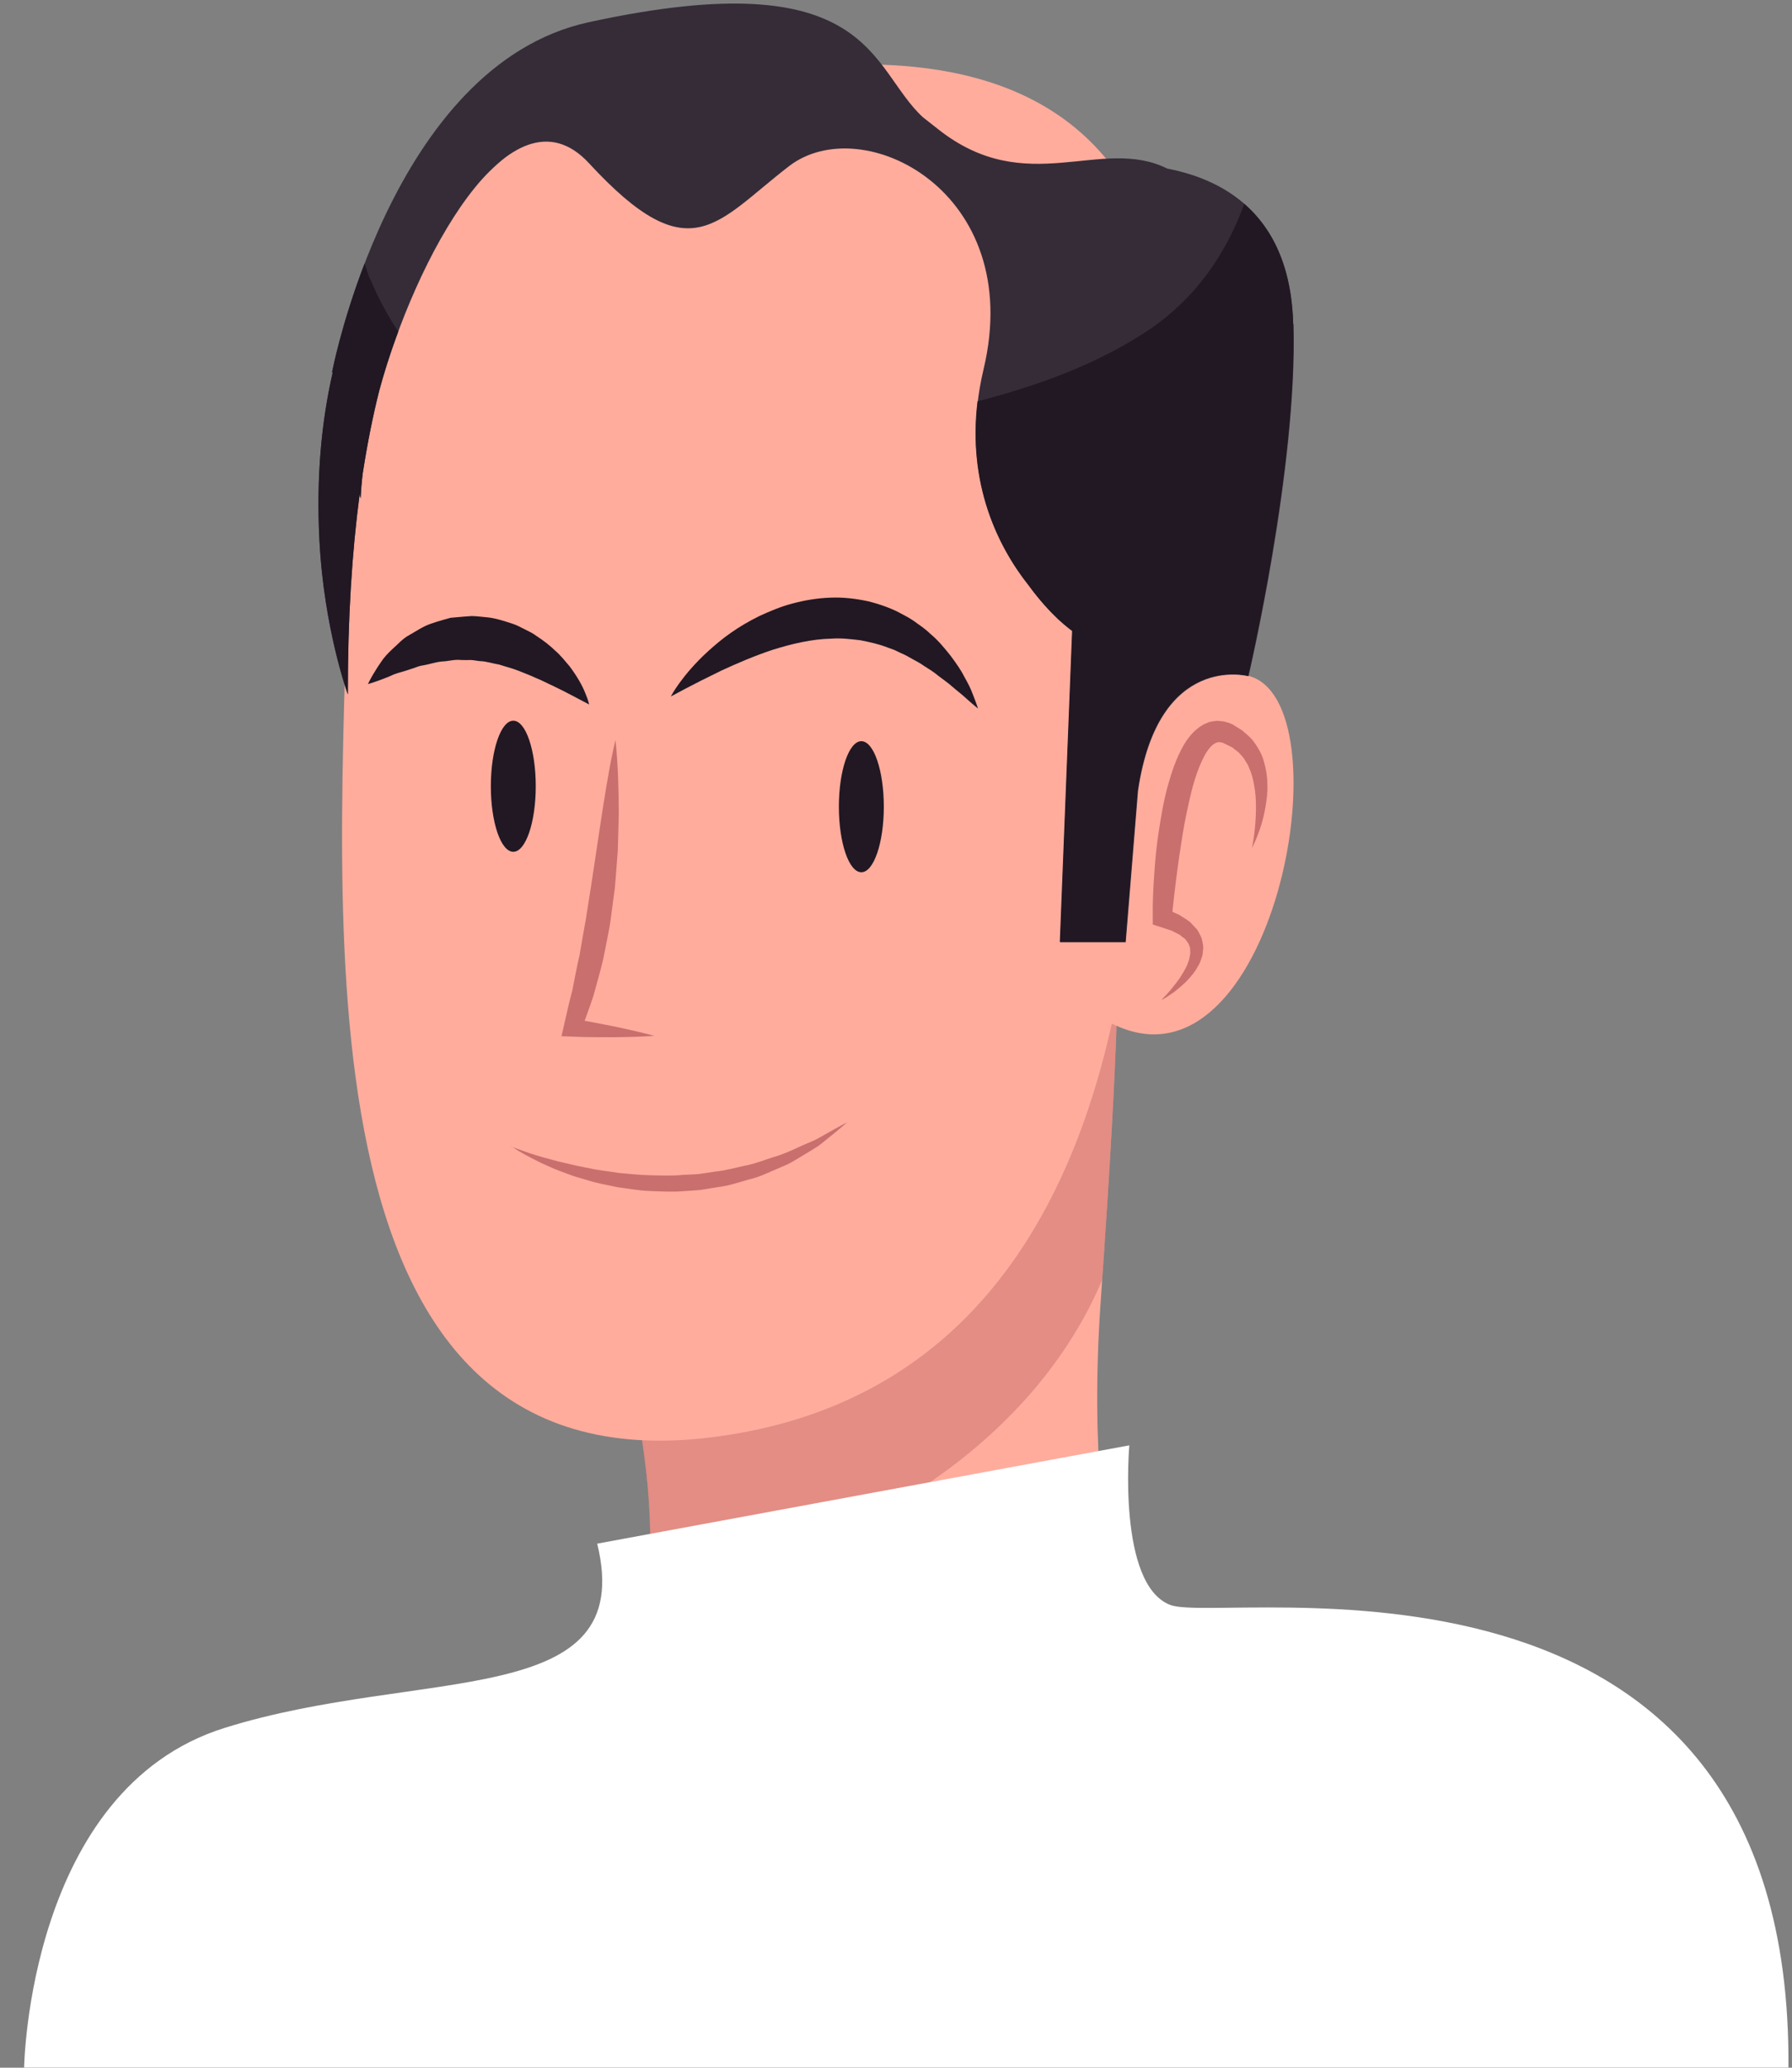 <svg width="65" height="75" viewBox="0 0 65 75" fill="none" xmlns="http://www.w3.org/2000/svg">
<rect x="0" y="0" width="65" height="75" fill="#808080" stroke="none"/>
<g clip-path="url(#clip0_655_361)">
<path d="M22.553 48.716C22.553 48.716 25.674 59.557 21.068 62.227C16.466 64.901 42.003 63.118 42.003 63.118C42.003 63.118 39.181 57.774 39.923 47.23C40.666 36.685 40.518 35.056 40.518 35.056L22.549 48.716H22.553Z" fill="#FFAC9D"/>
<path opacity="0.5" d="M23.468 57.788C30.392 56.64 37.303 52.736 39.982 46.419C40.657 36.609 40.518 35.06 40.518 35.06L22.549 48.72C22.549 48.72 23.99 53.74 23.463 57.788H23.468Z" fill="#C96F6D"/>
<path d="M21.662 55.991L40.963 52.425C40.963 52.425 40.518 57.472 42.449 58.215C44.381 58.958 65.019 54.798 64.871 74.995H0.875C0.875 74.995 1.024 64.897 8.151 62.673C15.278 60.444 23.148 62.078 21.662 55.991Z" fill="white"/>
<path d="M30.077 2.369C30.077 2.369 12.968 -0.22 12.604 20.802C12.396 32.724 10.375 54.064 25.818 52.133C41.261 50.201 41.108 31.927 41.409 27.483C41.855 20.95 47.793 1.415 30.072 2.369H30.077Z" fill="#FFAC9D"/>
<path d="M41.414 27.483C41.414 27.483 41.711 23.624 45.272 24.511C48.834 25.398 46.312 39.508 40.671 37.28C35.029 35.051 41.414 27.478 41.414 27.478V27.483Z" fill="#FFAC9D"/>
<path d="M42.152 36.244C42.391 36.001 42.611 35.736 42.8 35.465C42.89 35.326 42.976 35.186 43.044 35.042C43.08 34.97 43.097 34.898 43.124 34.826C43.151 34.754 43.151 34.682 43.17 34.614C43.183 34.542 43.165 34.479 43.17 34.416C43.17 34.353 43.129 34.299 43.115 34.241C43.093 34.187 43.044 34.142 43.012 34.092C42.985 34.038 42.908 34.007 42.863 33.966L42.787 33.903L42.688 33.854L42.494 33.755L42.053 33.611L41.814 33.534V33.268C41.805 32.737 41.832 32.219 41.868 31.697C41.9 31.175 41.954 30.652 42.035 30.13C42.116 29.608 42.202 29.086 42.341 28.568C42.485 28.05 42.647 27.528 42.94 27.019C43.089 26.771 43.282 26.51 43.597 26.312C43.674 26.263 43.773 26.231 43.858 26.191C43.953 26.168 44.056 26.15 44.156 26.146C44.25 26.155 44.358 26.155 44.444 26.182L44.574 26.222L44.637 26.245L44.669 26.258L44.709 26.276H44.714L44.723 26.285L45.056 26.492C45.182 26.6 45.313 26.713 45.421 26.83C45.61 27.073 45.767 27.334 45.844 27.618C45.925 27.897 45.97 28.181 45.97 28.455C45.983 28.73 45.947 29 45.902 29.266C45.817 29.793 45.641 30.297 45.412 30.765C45.511 30.252 45.56 29.738 45.556 29.234C45.556 28.982 45.538 28.735 45.493 28.496C45.457 28.257 45.389 28.028 45.295 27.82C45.259 27.712 45.182 27.627 45.133 27.532C45.074 27.438 44.993 27.37 44.925 27.289C44.849 27.226 44.772 27.177 44.705 27.114L44.358 26.943H44.349L44.345 26.934C44.345 26.934 44.408 26.965 44.376 26.947H44.363L44.336 26.938L44.282 26.925C44.246 26.916 44.219 26.925 44.187 26.92C44.16 26.925 44.133 26.934 44.106 26.943C44.079 26.965 44.052 26.97 44.02 26.992C43.903 27.078 43.773 27.244 43.674 27.442C43.467 27.838 43.314 28.311 43.197 28.793C43.084 29.275 42.976 29.77 42.895 30.27C42.733 31.269 42.602 32.291 42.503 33.3L42.265 32.958C42.436 33.034 42.607 33.106 42.778 33.187L43.026 33.345C43.106 33.394 43.188 33.457 43.255 33.538C43.323 33.62 43.408 33.678 43.458 33.777C43.507 33.876 43.57 33.966 43.597 34.074C43.615 34.182 43.651 34.295 43.642 34.398C43.629 34.502 43.633 34.614 43.597 34.709C43.561 34.804 43.539 34.903 43.489 34.984C43.44 35.065 43.399 35.15 43.345 35.227C43.237 35.375 43.12 35.51 42.994 35.636C42.863 35.758 42.733 35.871 42.593 35.979C42.449 36.078 42.31 36.177 42.157 36.262L42.152 36.244Z" fill="#C96F6D"/>
<path d="M46.906 11.743C46.798 7.988 44.637 6.561 42.341 6.115C39.923 4.917 37.24 7.227 34.03 4.688C33.845 4.544 33.665 4.4 33.485 4.26C31.531 2.486 31.68 -1.444 21.351 0.807C14.179 2.369 12.05 13.485 12.05 13.485L12.063 13.539C11.658 15.318 11.469 17.321 11.586 19.59C11.748 22.814 12.617 25.191 12.617 25.191C12.613 22.44 12.766 20.036 13.045 17.933L13.081 18.087C13.094 17.798 13.117 17.492 13.157 17.173C13.324 16.097 13.522 15.101 13.752 14.188C15.026 9.451 18.533 2.855 21.365 5.921C25.043 9.91 25.966 8.069 28.623 6.025C31.279 3.981 37.209 6.943 35.678 13.386C34.831 16.948 36.029 19.613 37.326 21.247C37.722 21.792 38.1 22.193 38.384 22.463C38.699 22.751 38.901 22.895 38.901 22.895L38.456 34.178H40.833L41.279 28.685C42.021 23.638 45.286 24.529 45.286 24.529C45.286 24.529 47.069 16.956 46.92 11.761L46.906 11.743Z" fill="#352C38"/>
<path d="M13.418 10.117C13.346 9.937 13.283 9.744 13.225 9.555C12.383 11.747 12.05 13.476 12.05 13.476L12.063 13.53C11.658 15.309 11.469 17.312 11.586 19.581C11.748 22.805 12.617 25.182 12.617 25.182C12.613 22.431 12.766 20.027 13.045 17.924L13.081 18.078C13.094 17.789 13.117 17.483 13.157 17.164C13.324 16.088 13.522 15.093 13.752 14.179C13.936 13.49 14.17 12.76 14.445 12.027C14.053 11.428 13.707 10.797 13.432 10.122L13.418 10.117Z" fill="#211823"/>
<path d="M46.907 11.743C46.848 9.645 46.141 8.272 45.133 7.394C44.457 9.249 43.327 10.887 41.54 12.053C39.685 13.26 37.6 13.998 35.457 14.557C35.097 17.528 36.164 19.788 37.312 21.234C37.708 21.778 38.087 22.179 38.37 22.449C38.685 22.737 38.888 22.881 38.888 22.881L38.442 34.164H40.819L41.265 28.671C42.008 23.624 45.272 24.516 45.272 24.516C45.272 24.516 47.055 16.943 46.907 11.747V11.743Z" fill="#211823"/>
<path d="M22.328 26.866C22.419 27.753 22.441 28.635 22.445 29.522L22.41 30.851L22.306 32.179L22.13 33.502C22.054 33.944 21.959 34.38 21.874 34.817C21.77 35.254 21.644 35.681 21.527 36.114C21.387 36.541 21.23 36.96 21.077 37.379L20.802 36.956C21.293 37.037 21.784 37.131 22.274 37.23C22.765 37.334 23.251 37.442 23.738 37.572C23.233 37.608 22.734 37.617 22.234 37.622C21.734 37.622 21.234 37.622 20.735 37.599L20.366 37.586L20.46 37.176C20.559 36.753 20.649 36.33 20.762 35.911C20.847 35.483 20.924 35.06 21.023 34.637C21.099 34.209 21.167 33.782 21.248 33.354L21.451 32.066L21.842 29.468C21.914 29.036 21.977 28.599 22.058 28.163C22.13 27.726 22.22 27.289 22.32 26.857L22.328 26.866Z" fill="#C96F6D"/>
<path d="M18.547 41.589C18.547 41.589 18.736 41.665 19.069 41.778C19.231 41.841 19.438 41.899 19.672 41.971C19.911 42.03 20.172 42.115 20.465 42.178C20.753 42.25 21.068 42.318 21.406 42.381C21.739 42.457 22.099 42.484 22.459 42.547C22.828 42.579 23.206 42.62 23.594 42.629C23.981 42.638 24.373 42.656 24.764 42.615C24.958 42.602 25.156 42.602 25.35 42.584C25.543 42.556 25.737 42.529 25.926 42.498C26.309 42.457 26.678 42.358 27.038 42.277C27.403 42.21 27.731 42.07 28.055 41.971C28.384 41.877 28.677 41.746 28.947 41.62C29.212 41.489 29.478 41.404 29.69 41.282C29.901 41.161 30.086 41.057 30.239 40.972C30.545 40.801 30.73 40.706 30.73 40.706C30.73 40.706 30.581 40.841 30.307 41.066C30.167 41.179 30 41.314 29.807 41.471C29.613 41.629 29.366 41.76 29.105 41.922C28.974 42.003 28.834 42.084 28.69 42.169C28.546 42.25 28.384 42.309 28.222 42.381C27.898 42.516 27.56 42.692 27.182 42.777C26.808 42.881 26.43 43.016 26.025 43.061C25.822 43.092 25.62 43.128 25.417 43.16C25.215 43.182 25.007 43.191 24.8 43.205C24.386 43.241 23.976 43.214 23.571 43.2C23.166 43.187 22.77 43.11 22.392 43.061C22.013 42.98 21.649 42.917 21.311 42.809C21.144 42.759 20.978 42.71 20.82 42.665C20.667 42.606 20.514 42.552 20.37 42.498C20.082 42.399 19.83 42.268 19.6 42.169C19.38 42.057 19.186 41.962 19.028 41.872C18.718 41.701 18.556 41.58 18.556 41.58L18.547 41.589Z" fill="#C96F6D"/>
<path d="M24.337 25.254C24.337 25.254 24.436 25.061 24.656 24.759C24.877 24.457 25.219 24.043 25.696 23.611C25.935 23.395 26.205 23.165 26.511 22.953C26.817 22.737 27.16 22.535 27.533 22.35C27.911 22.175 28.312 22.004 28.744 21.891C29.177 21.774 29.631 21.697 30.099 21.679C30.563 21.657 31.036 21.711 31.491 21.81C31.941 21.922 32.373 22.076 32.751 22.292C32.945 22.391 33.125 22.499 33.292 22.629C33.463 22.746 33.62 22.868 33.76 23.003C34.057 23.251 34.282 23.539 34.489 23.796C34.683 24.061 34.858 24.304 34.975 24.543C35.106 24.773 35.21 24.975 35.273 25.151C35.412 25.497 35.475 25.7 35.475 25.7C35.475 25.7 35.304 25.565 35.034 25.322C34.903 25.196 34.723 25.065 34.539 24.903C34.354 24.736 34.12 24.588 33.895 24.403C33.778 24.313 33.643 24.241 33.512 24.151C33.386 24.061 33.247 23.985 33.102 23.908C32.963 23.827 32.819 23.746 32.666 23.683C32.589 23.647 32.517 23.611 32.441 23.575L32.202 23.489C31.887 23.363 31.549 23.291 31.212 23.224C30.865 23.183 30.518 23.138 30.158 23.165C29.447 23.179 28.717 23.354 28.037 23.566C27.358 23.791 26.723 24.066 26.178 24.318C25.638 24.579 25.178 24.813 24.854 24.984C24.53 25.16 24.341 25.259 24.341 25.259L24.337 25.254Z" fill="#211823"/>
<path d="M21.365 25.551C21.365 25.551 21.23 25.479 20.991 25.353C20.879 25.295 20.739 25.218 20.577 25.137C20.424 25.052 20.239 24.971 20.055 24.876C19.861 24.79 19.668 24.682 19.451 24.597C19.244 24.498 19.019 24.417 18.799 24.327C18.574 24.237 18.34 24.183 18.11 24.106C17.876 24.07 17.646 23.985 17.407 23.98C17.29 23.971 17.173 23.939 17.056 23.939C16.939 23.948 16.822 23.939 16.71 23.939C16.476 23.913 16.25 23.989 16.021 23.994C15.791 24.016 15.575 24.097 15.354 24.133C15.242 24.147 15.138 24.183 15.039 24.223C14.936 24.259 14.837 24.291 14.738 24.322C14.54 24.385 14.346 24.426 14.188 24.507C14.031 24.579 13.878 24.628 13.756 24.678C13.508 24.768 13.346 24.813 13.346 24.813C13.346 24.813 13.409 24.669 13.549 24.435C13.621 24.318 13.707 24.174 13.819 24.016C13.923 23.849 14.071 23.696 14.247 23.53C14.427 23.377 14.598 23.165 14.846 23.035C15.089 22.899 15.341 22.719 15.638 22.62C15.787 22.566 15.944 22.521 16.102 22.476L16.34 22.409L16.593 22.386C16.759 22.373 16.93 22.355 17.106 22.346C17.277 22.346 17.448 22.373 17.619 22.386C17.966 22.413 18.285 22.526 18.605 22.629C18.763 22.679 18.902 22.764 19.046 22.832C19.19 22.904 19.334 22.971 19.456 23.066C19.713 23.233 19.947 23.413 20.14 23.602C20.348 23.782 20.505 23.989 20.658 24.165C20.942 24.543 21.131 24.885 21.23 25.142C21.338 25.394 21.369 25.551 21.369 25.551H21.365Z" fill="#211823"/>
<path d="M32.058 29.261C32.058 30.571 31.693 31.638 31.243 31.638C30.793 31.638 30.428 30.576 30.428 29.261C30.428 27.947 30.793 26.884 31.243 26.884C31.693 26.884 32.058 27.947 32.058 29.261Z" fill="#211823"/>
<path d="M19.433 28.518C19.433 29.828 19.069 30.896 18.619 30.896C18.168 30.896 17.804 29.833 17.804 28.518C17.804 27.204 18.168 26.141 18.619 26.141C19.069 26.141 19.433 27.204 19.433 28.518Z" fill="#211823"/>
</g>
<defs>
<clipPath id="clip0_655_361">
<rect width="64" height="74.873" fill="white" transform="translate(0.875 0.127)"/>
</clipPath>
</defs>
</svg>
